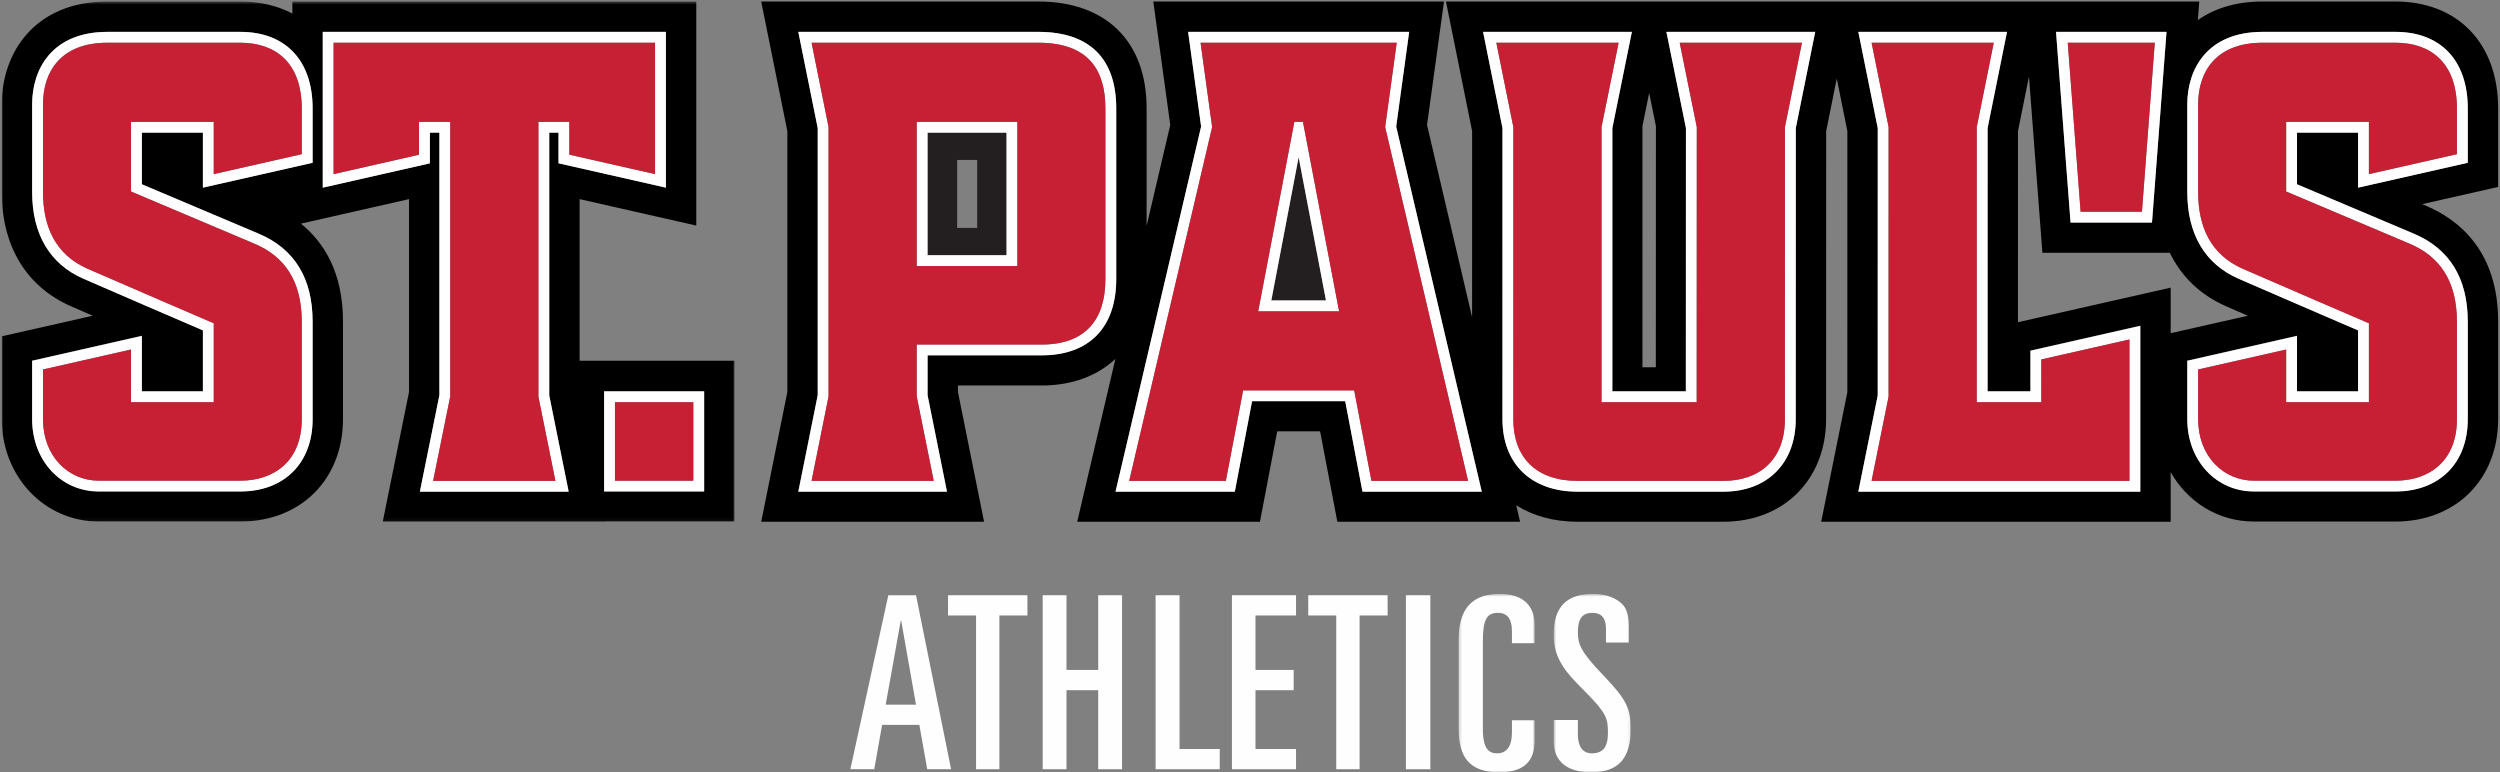 <?xml version="1.0" encoding="UTF-8"?>
<svg width="819px" height="253px" viewBox="0 0 819 253" version="1.1" xmlns="http://www.w3.org/2000/svg" xmlns:xlink="http://www.w3.org/1999/xlink">
    <rect x="0" y="0" width="819" height="253" fill="#808080" stroke="none"/>
    <title>SPS_Athletics</title>
    <defs>
        <polygon id="path-1" points="0.268 0.559 25.196 0.559 25.196 59 0.268 59"></polygon>
        <polygon id="path-3" points="0.654 0.559 25.9 0.559 25.9 59 0.654 59"></polygon>
        <polygon id="path-5" points="0 0.496 240.052 0.496 240.052 170.924 0 170.924"></polygon>
    </defs>
    <g id="Desktop---Athletics" stroke="none" stroke-width="1" fill="none" fill-rule="evenodd">
        <g id="ATHLETICS---Landing-Page" transform="translate(-310, -259)">
            <g id="SPS_Athletics" transform="translate(310, 259)">
                <path d="M291.013,195 L278.58,252 L286.4,252 L288.98,237.474 L301.18,237.474 L303.761,252 L311.58,252 L300.085,195 L291.013,195 Z M295.08,203.369 L295.235,203.369 L300.085,230.842 L290.153,230.842 L295.08,203.369 Z" id="Fill-1" fill="#FEFEFE"></path>
                <polygon id="Fill-2" fill="#FEFEFE" points="310.58 195 310.58 201.632 319.756 201.632 319.756 252 327.403 252 327.403 201.632 336.58 201.632 336.58 195"></polygon>
                <polygon id="Fill-3" fill="#FEFEFE" points="359.772 195 359.772 219.474 349.389 219.474 349.389 195 341.58 195 341.58 252 349.389 252 349.389 226.106 359.772 226.106 359.772 252 367.58 252 367.58 195"></polygon>
                <polygon id="Fill-4" fill="#FEFEFE" points="378.58 195 378.58 252 399.58 252 399.58 245.369 386.416 245.369 386.416 195"></polygon>
                <polygon id="Fill-5" fill="#FEFEFE" points="403.58 195 403.58 252 424.58 252 424.58 245.369 411.3 245.369 411.3 226.106 423.807 226.106 423.807 219.474 411.3 219.474 411.3 201.632 424.58 201.632 424.58 195"></polygon>
                <polygon id="Fill-6" fill="#FEFEFE" points="428.58 195 428.58 201.632 437.756 201.632 437.756 252 445.403 252 445.403 201.632 454.58 201.632 454.58 195"></polygon>
                <polygon id="Fill-7" fill="#FEFEFE" points="460.58 252 468.58 252 468.58 195 460.58 195"></polygon>
                <g id="Group-14" transform="translate(477.58, 194)">
                    <g id="Group-10">
                        <mask id="mask-2" fill="white">
                            <use xlink:href="#path-1"></use>
                        </mask>
                        <g id="Clip-9"></g>
                        <path d="M0.268,15.687 C0.268,7.646 2.888,0.559 13.685,0.559 C21.544,0.559 25.196,4.541 25.196,10.989 L25.196,16.722 L17.733,16.722 L17.733,12.742 C17.733,9.078 16.463,6.77 13.129,6.77 C9.001,6.77 8.207,9.717 8.207,16.643 L8.207,44.828 C8.207,51.595 10.349,52.79 12.89,52.79 C15.829,52.79 17.733,50.72 17.733,45.941 L17.733,41.963 L25.196,41.963 L25.196,48.332 C25.196,54.383 22.735,59.001 13.526,59.001 C3.524,59.001 0.268,53.666 0.268,44.747 L0.268,15.687 Z" id="Fill-8" fill="#FEFEFE" mask="url(#mask-2)"></path>
                    </g>
                    <g id="Group-13" transform="translate(30.738, 0)">
                        <mask id="mask-4" fill="white">
                            <use xlink:href="#path-3"></use>
                        </mask>
                        <g id="Clip-12"></g>
                        <path d="M0.654,41.882 L8.593,41.882 L8.593,46.581 C8.593,50.401 10.022,52.79 13.197,52.79 C17.406,52.79 18.437,49.923 18.437,46.18 C18.437,41.324 18.199,39.732 9.943,31.533 C4.862,26.437 0.654,21.818 0.654,14.015 C0.654,4.62 5.02,0.559 13.674,0.559 C17.961,0.559 21.057,1.992 22.961,3.744 C24.312,5.019 25.264,7.009 25.264,11.07 L25.264,16.485 L17.802,16.485 L17.802,11.945 C17.802,8.681 16.453,6.77 13.357,6.77 C10.101,6.77 8.593,8.602 8.593,13.06 C8.593,16.961 9.386,19.35 16.691,26.992 C24.471,35.114 25.9,37.9 25.9,44.828 C25.9,53.825 22.406,59.001 12.959,59.001 C5.654,59.001 0.654,55.894 0.654,48.729 L0.654,41.882 Z" id="Fill-11" fill="#FEFEFE" mask="url(#mask-4)"></path>
                    </g>
                </g>
                <g id="Group-22" transform="translate(0.58, 0)">
                    <g id="Group-17">
                        <mask id="mask-6" fill="white">
                            <use xlink:href="#path-5"></use>
                        </mask>
                        <g id="Clip-16"></g>
                        <path d="M9.951,118.118 L45.894,109.975 L45.894,128.126 L65.891,128.126 L65.891,108.174 C58.726,105.09 35.607,95.138 26.716,91.25 C15.748,86.457 9.951,76.653 9.951,62.9 L9.951,34.152 C9.951,22.687 16.43,10.438 34.615,10.438 L78.141,10.438 C92.976,10.438 101.834,19.805 101.834,35.493 L101.834,53.3 L65.891,61.444 L65.891,43.437 L45.894,43.437 L45.894,60.34 L84.218,76.541 C95.908,81.482 101.834,91.164 101.834,105.317 L101.834,137.266 C101.834,151.632 92.534,160.916 78.141,160.916 L31.798,160.916 C19.342,160.916 9.951,150.749 9.951,137.266 L9.951,118.118 Z M105.153,10.438 L217.568,10.438 L217.568,61.445 L182.383,53.47 L182.383,43.437 L179.354,43.437 L179.354,129.486 L185.715,160.981 L136.971,160.981 L143.367,129.407 L143.367,43.437 L140.243,43.437 L140.243,53.483 L105.153,61.447 L105.153,10.438 Z M197.331,160.916 L230.102,160.916 L230.102,128.126 L197.331,128.126 L197.331,160.916 Z M31.798,170.858 L78.141,170.858 C97.949,170.858 111.785,157.044 111.785,137.266 L111.785,105.317 C111.785,89.184 105.483,79.314 98,73.266 L133.416,65.229 L133.416,128.411 L124.804,170.924 L197.874,170.924 L197.861,170.858 L240.052,170.858 L240.052,118.183 L189.305,118.183 L189.305,65.235 L227.519,73.895 L227.519,0.495 L95.202,0.495 L95.202,4.449 C90.366,1.886 84.62,0.495 78.141,0.495 L34.615,0.495 C10.703,0.495 0,17.4 0,34.152 L0,62.9 C0,80.65 8.072,93.953 22.725,100.359 C24.562,101.162 27.004,102.224 29.788,103.428 L0,110.177 L0,137.266 C0,156.102 13.967,170.858 31.798,170.858 L31.798,170.858 Z" id="Fill-15" fill="#000000" mask="url(#mask-6)"></path>
                    </g>
                    <path d="M312.983,74.657 L319.543,74.657 L319.543,52.402 L312.983,52.402 L312.983,74.657 Z M303.293,83.553 L329.159,83.553 L329.159,43.436 L303.293,43.436 L303.293,83.553 Z" id="Fill-18" fill="#231F20"></path>
                    <polygon id="Fill-20" fill="#231F20" points="424.856 51.466 415.902 98.367 433.811 98.367"></polygon>
                    <path d="M339.574,10.438 C356.274,10.438 365.1,19.102 365.1,35.493 L365.1,91.386 C365.1,107.247 356.198,116.344 340.676,116.344 L303.293,116.344 L303.293,129.409 L309.649,160.98 L260.946,160.98 L267.303,129.409 L267.303,41.947 L260.943,10.438 L339.574,10.438 Z M392.906,41.422 L388.648,10.438 L461.065,10.438 L456.808,41.422 L484.845,160.98 L445.767,160.98 L440.112,131.365 L409.601,131.365 L403.946,160.98 L364.868,160.98 L392.906,41.422 Z M534.021,10.438 L527.624,41.949 L527.625,128.125 L551.704,128.125 L551.732,41.949 L545.332,10.438 L594.081,10.438 L587.721,41.947 L587.701,137.266 C587.701,151.673 578.401,160.98 564.008,160.98 L516.234,160.98 C501.056,160.98 491.627,151.894 491.627,137.266 L491.637,41.946 L485.275,10.438 L534.021,10.438 Z M539.689,30.455 L541.898,41.328 L541.869,120.327 L537.482,120.327 L537.481,41.33 L539.689,30.455 Z M608.208,10.438 L656.917,10.438 L650.557,41.947 L650.55,128.125 L664.593,128.125 L664.598,114.827 L700.583,106.682 L700.583,160.98 L608.204,160.98 L614.564,129.471 L614.568,41.947 L608.208,10.438 Z M660.508,42.94 L664.113,25.082 L668.51,82.808 L710.247,82.808 C714.033,90.643 720.285,96.658 728.753,100.36 C730.59,101.162 733.031,102.223 735.814,103.429 L710.534,109.156 L710.534,94.234 L660.502,105.561 L660.508,42.94 Z M709.165,10.438 L704.412,72.866 L677.732,72.866 L672.976,10.438 L709.165,10.438 Z M715.978,34.151 C715.978,22.687 722.457,10.438 740.642,10.438 L784.166,10.438 C799.004,10.438 807.861,19.805 807.861,35.493 L807.861,53.3 L771.919,61.445 L771.919,43.436 L751.92,43.436 L751.92,60.341 L790.246,76.54 C801.936,81.483 807.861,91.164 807.861,105.318 L807.861,137.266 C807.861,151.632 798.559,160.915 784.166,160.915 L737.824,160.915 C725.37,160.915 715.978,150.748 715.978,137.266 L715.978,118.118 L751.92,109.974 L751.92,128.125 L771.919,128.125 L771.916,108.174 C764.753,105.091 741.634,95.138 732.742,91.251 C721.775,86.457 715.978,76.652 715.978,62.9 L715.978,34.151 Z M257.352,128.417 L248.794,170.923 L321.802,170.923 L313.244,128.417 L313.244,126.287 L340.676,126.287 C350.639,126.287 358.891,123.139 364.826,117.577 L352.316,170.923 L412.178,170.923 L417.833,141.307 L431.88,141.307 L437.535,170.923 L497.398,170.923 L496.132,165.523 C501.615,168.997 508.441,170.923 516.234,170.923 L564.008,170.923 C583.817,170.923 597.652,157.083 597.652,137.268 L597.672,42.94 L601.145,25.734 L604.617,42.94 L604.613,128.477 L596.045,170.923 L710.534,170.923 L710.534,154.675 C716.039,164.432 726.078,170.858 737.824,170.858 L784.166,170.858 C803.977,170.858 817.812,157.045 817.812,137.266 L817.812,105.318 C817.812,82.243 804.931,71.954 794.123,67.383 L792.928,66.877 L817.812,61.24 L817.812,35.493 C817.812,14.233 804.604,0.496 784.166,0.496 L740.642,0.496 C731.811,0.496 724.794,2.811 719.44,6.563 L719.902,0.496 L669.076,0.496 L662.241,0.496 L606.239,0.496 L596.05,0.496 L473.117,0.496 L481.686,42.937 L481.679,103.896 L466.917,40.947 L472.474,0.496 L377.239,0.496 L382.796,40.947 L375.051,73.975 L375.051,35.493 C375.051,13.579 361.789,0.496 339.574,0.496 L248.786,0.496 L257.352,42.94 L257.352,128.417 Z" id="Fill-21" fill="#000000"></path>
                </g>
                <g id="Group-39" transform="translate(9.58, 10)" fill="#FEFEFE">
                    <path d="M4.505,111.038 L33.34,104.501 L33.34,121.769 L60.445,121.769 L60.444,95.91 C60.444,95.91 29.718,82.686 19.14,78.058 C8.561,73.432 4.505,64.204 4.505,52.943 L4.505,24.176 C4.505,13.418 10.405,3.999 25.615,3.999 C38.228,3.999 57.1,3.999 69.141,3.999 C80.878,3.999 89.28,10.725 89.28,25.518 L89.28,40.5 L60.445,47.037 L60.445,29.914 L33.34,29.914 L33.34,52.74 C33.34,52.74 64.225,65.803 73.834,69.867 C83.443,73.932 89.28,81.822 89.28,95.391 L89.28,127.362 C89.28,140.886 80.37,147.475 69.141,147.475 L22.798,147.475 C12.881,147.475 4.505,139.54 4.505,127.362 L4.505,111.038 Z M22.798,151.027 L69.141,151.027 C83.534,151.027 92.834,141.737 92.834,127.362 L92.834,95.391 C92.834,81.228 86.908,71.54 75.218,66.593 L36.894,50.383 L36.894,33.468 L56.89,33.468 L56.89,51.486 L92.834,43.337 L92.834,25.518 C92.834,9.819 83.977,0.445 69.141,0.445 L25.614,0.445 C7.429,0.445 0.951,12.703 0.951,24.175 L0.951,52.944 C0.951,66.706 6.748,76.517 17.716,81.314 C26.608,85.205 49.725,95.164 56.89,98.25 L56.89,118.215 L36.894,118.215 L36.894,100.051 L0.951,108.201 L0.951,127.362 C0.951,140.853 10.342,151.027 22.798,151.027 L22.798,151.027 Z" id="Fill-23"></path>
                    <path d="M710.532,127.362 L710.532,111.038 L739.367,104.5 L739.367,121.768 L766.472,121.768 L766.471,95.91 C766.471,95.91 735.745,82.686 725.167,78.058 C714.588,73.43 710.532,64.204 710.532,52.943 L710.532,24.176 C710.532,13.418 716.431,3.999 731.641,3.999 C744.253,3.999 763.127,3.999 775.168,3.999 C786.904,3.999 795.307,10.725 795.307,25.518 L795.307,40.5 L766.472,47.037 L766.472,29.914 L739.367,29.914 L739.367,52.738 C739.367,52.738 770.252,65.802 779.86,69.867 C789.47,73.932 795.307,81.822 795.307,95.392 L795.307,127.362 C795.307,140.886 786.397,147.475 775.168,147.475 L728.825,147.475 C718.908,147.475 710.532,139.54 710.532,127.362 M798.861,127.362 L798.861,95.392 C798.861,81.228 792.936,71.54 781.246,66.594 L742.921,50.383 L742.921,33.466 L762.92,33.466 L762.92,51.488 L798.861,43.338 L798.861,25.518 C798.861,9.819 790.003,0.445 775.166,0.445 L731.642,0.445 C713.457,0.445 706.978,12.703 706.978,24.175 L706.978,52.944 C706.978,66.706 712.775,76.517 723.743,81.315 C732.634,85.205 755.753,95.164 762.917,98.25 L762.92,118.214 L742.921,118.214 L742.921,100.051 L706.978,108.201 L706.978,127.362 C706.978,140.853 716.369,151.027 728.825,151.027 L775.166,151.027 C789.56,151.027 798.861,141.737 798.861,127.362" id="Fill-25"></path>
                    <path d="M191.883,147.474 L217.547,147.474 L217.547,121.768 L191.883,121.768 L191.883,147.474 Z M188.331,151.028 L221.102,151.028 L221.102,118.214 L188.331,118.214 L188.331,151.028 Z" id="Fill-27"></path>
                    <path d="M383.724,3.999 L447.99,3.999 L444.197,31.621 L471.362,147.539 L439.708,147.539 L434.053,117.903 L397.661,117.903 L392.006,147.539 L360.351,147.539 L387.516,31.621 L383.724,3.999 Z M355.868,151.093 L394.947,151.093 L400.6,121.456 L431.112,121.456 L436.768,151.093 L475.845,151.093 L447.808,31.452 L452.064,0.445 L379.649,0.445 L383.905,31.452 L355.868,151.093 Z" id="Fill-29"></path>
                    <path d="M415.856,41.502 L424.811,88.435 L406.902,88.435 L415.856,41.502 Z M417.264,29.914 L414.45,29.914 L402.606,91.987 L429.108,91.987 L417.264,29.914 Z" id="Fill-30"></path>
                    <path d="M696.332,3.999 L692.117,59.363 L672.027,59.363 L667.812,3.999 L696.332,3.999 Z M695.412,62.916 L700.165,0.445 L663.977,0.445 L668.732,62.916 L695.412,62.916 Z" id="Fill-31"></path>
                    <path d="M127.69,40.684 L99.706,47.037 L99.706,3.999 L205.015,3.999 L205.015,47.037 L176.937,40.671 L176.937,29.914 L166.8,29.914 L166.8,119.853 L166.803,119.931 L166.8,119.917 L166.8,119.931 L172.372,147.539 L132.315,147.539 L132.315,147.475 L137.921,119.853 L137.921,29.914 L127.69,29.914 L127.69,40.684 Z M131.244,33.467 L134.367,33.467 L134.367,119.497 L127.971,151.092 L176.715,151.092 L170.354,119.577 L170.354,33.467 L173.383,33.467 L173.383,43.508 L208.568,51.487 L208.568,0.445 L96.154,0.445 L96.154,51.489 L131.244,43.521 L131.244,33.467 Z" id="Fill-32"></path>
                    <path d="M294.293,73.611 L320.159,73.611 L320.159,33.467 L294.293,33.467 L294.293,73.611 Z M290.739,77.164 L323.713,77.164 L323.713,29.913 L290.739,29.913 L290.739,77.164 Z" id="Fill-33"></path>
                    <path d="M256.286,3.999 L330.574,3.999 C347.117,3.999 352.547,13.068 352.547,25.518 L352.547,81.449 C352.547,94.527 346.174,102.872 331.677,102.872 L290.737,102.872 L290.737,119.853 L296.31,147.539 L256.286,147.539 L261.858,119.853 L261.858,31.621 L256.286,3.999 Z M258.303,119.499 L251.947,151.093 L300.65,151.093 L294.293,119.499 L294.293,106.425 L331.677,106.425 C347.199,106.425 356.1,97.322 356.1,81.449 L356.1,25.518 C356.1,9.116 347.273,0.445 330.574,0.445 L251.944,0.445 L258.303,31.977 L258.303,119.499 Z" id="Fill-34"></path>
                    <path d="M480.618,3.999 L520.675,3.999 L515.07,31.621 L515.073,121.769 L546.256,121.769 L546.286,31.621 L540.681,3.999 L580.739,3.999 L575.167,31.621 C575.167,31.621 575.147,114.273 575.147,127.362 C575.147,140.451 566.988,147.539 555.007,147.539 L507.234,147.539 C493.46,147.539 486.182,139.665 486.182,127.362 C486.182,113.064 486.19,31.621 486.19,31.621 L480.618,3.999 Z M482.627,127.362 C482.627,142 492.056,151.093 507.234,151.093 L555.007,151.093 C569.401,151.093 578.701,141.779 578.701,127.362 L578.72,31.977 L585.081,0.445 L536.334,0.445 L542.732,31.978 L542.704,118.215 L518.625,118.215 L518.624,31.978 L525.021,0.445 L476.275,0.445 L482.637,31.975 L482.627,127.362 Z" id="Fill-35"></path>
                    <path d="M603.551,3.999 L643.575,3.999 L638.003,31.621 L637.995,121.769 L659.146,121.769 L659.15,107.747 L688.03,101.205 L688.03,147.539 L603.547,147.539 L609.119,119.917 L609.123,31.621 L603.551,3.999 Z M599.204,151.093 L691.584,151.093 L691.584,96.756 L655.597,104.907 L655.593,118.215 L641.549,118.215 L641.556,31.977 L647.918,0.445 L599.208,0.445 L605.569,31.977 L605.565,119.561 L599.204,151.093 Z" id="Fill-36"></path>
                    <polygon id="Fill-37" points="166.803 119.931 166.8 119.853 166.8 119.917"></polygon>
                    <polygon id="Fill-38" points="132.315 147.475 132.315 147.539 137.92 119.852"></polygon>
                </g>
                <g id="Group-54" transform="translate(13.58, 14)">
                    <path d="M18.798,143.475 L65.14,143.475 C76.37,143.475 85.279,136.887 85.279,123.361 L85.279,91.391 C85.279,77.821 79.444,69.931 69.834,65.868 C60.224,61.803 29.341,48.739 29.341,48.739 L29.341,25.914 L56.444,25.914 L56.444,43.038 L85.279,36.5 L85.279,21.519 C85.279,6.725 76.877,-0.002 65.14,-0.002 C53.101,-0.002 34.227,-0.002 21.614,-0.002 C6.404,-0.002 0.506,9.417 0.506,20.176 L0.506,48.944 C0.506,60.204 4.561,69.431 15.141,74.059 C25.719,78.685 56.444,91.91 56.444,91.91 L56.444,117.768 L29.341,117.768 L29.341,100.5 L0.506,107.037 L0.506,123.361 C0.506,135.541 8.88,143.475 18.798,143.475" id="Fill-40" fill="#C72035"></path>
                    <path d="M791.307,123.362 L791.307,91.392 C791.307,77.822 785.47,69.932 775.861,65.867 C766.252,61.802 735.367,48.738 735.367,48.738 L735.367,25.914 L762.472,25.914 L762.472,43.037 L791.307,36.5 L791.307,21.518 C791.307,6.725 782.904,-0.001 771.167,-0.001 C759.127,-0.001 740.254,-0.001 727.642,-0.001 C712.431,-0.001 706.531,9.418 706.531,20.176 L706.531,48.943 C706.531,60.204 710.589,69.43 721.166,74.058 C731.746,78.686 762.47,91.91 762.47,91.91 L762.472,117.768 L735.367,117.768 L735.367,100.5 L706.531,107.038 L706.531,123.362 C706.531,135.54 714.907,143.475 724.826,143.475 L771.167,143.475 C782.396,143.475 791.307,136.886 791.307,123.362" id="Fill-42" fill="#C72035"></path>
                    <polygon id="Fill-44" fill="#C72035" points="187.883 143.474 213.547 143.474 213.547 117.768 187.883 117.768"></polygon>
                    <path d="M410.45,25.914 L413.263,25.914 L425.108,87.987 L398.606,87.987 L410.45,25.914 Z M356.351,143.539 L388.006,143.539 L393.661,113.902 L430.052,113.902 L435.707,143.539 L467.363,143.539 L440.198,27.621 L443.991,-0.002 L379.723,-0.002 L383.516,27.621 L356.351,143.539 Z" id="Fill-46" fill="#C72035"></path>
                    <polygon id="Fill-47" fill="#C72035" points="688.117 55.363 692.332 -0.001 663.812 -0.001 668.027 55.363"></polygon>
                    <polygon id="Fill-48" fill="#C62034" points="162.803 115.931 162.8 115.853 162.8 115.917"></polygon>
                    <polygon id="Fill-49" fill="#C72035" points="133.92 115.853 128.315 143.539 168.372 143.539 162.801 115.931 162.801 115.917 162.801 115.853 162.801 25.914 172.937 25.914 172.937 36.671 201.014 43.038 201.014 -0.001 95.707 -0.001 95.707 43.038 123.689 36.684 123.689 25.914 133.92 25.914"></polygon>
                    <polygon id="Fill-50" fill="#C62034" points="128.315 143.475 128.315 143.539 133.92 115.852"></polygon>
                    <path d="M286.738,73.164 L319.711,73.164 L319.711,25.913 L286.738,25.913 L286.738,73.164 Z M257.857,115.853 L252.286,143.54 L292.31,143.54 L286.738,115.853 L286.738,98.872 L327.678,98.872 C342.175,98.872 348.546,90.526 348.546,77.45 L348.546,21.518 C348.546,9.069 343.117,-0.001 326.574,-0.001 L252.286,-0.001 L257.857,27.62 L257.857,115.853 Z" id="Fill-51" fill="#C72035"></path>
                    <path d="M482.181,123.362 C482.181,135.665 489.46,143.54 503.233,143.54 L551.008,143.54 C562.988,143.54 571.147,136.451 571.147,123.362 C571.147,110.273 571.166,27.621 571.166,27.621 L576.738,-0.001 L536.682,-0.001 L542.287,27.621 L542.257,117.768 L511.072,117.768 L511.071,27.621 L516.676,-0.001 L476.617,-0.001 L482.19,27.621 C482.19,27.621 482.181,109.065 482.181,123.362" id="Fill-52" fill="#C72035"></path>
                    <polygon id="Fill-53" fill="#C72035" points="599.547 143.539 684.029 143.539 684.029 97.205 655.15 103.747 655.146 117.769 633.996 117.769 634.003 27.621 639.575 -0.001 599.551 -0.001 605.122 27.621 605.119 115.917"></polygon>
                </g>
            </g>
        </g>
    </g>
</svg>